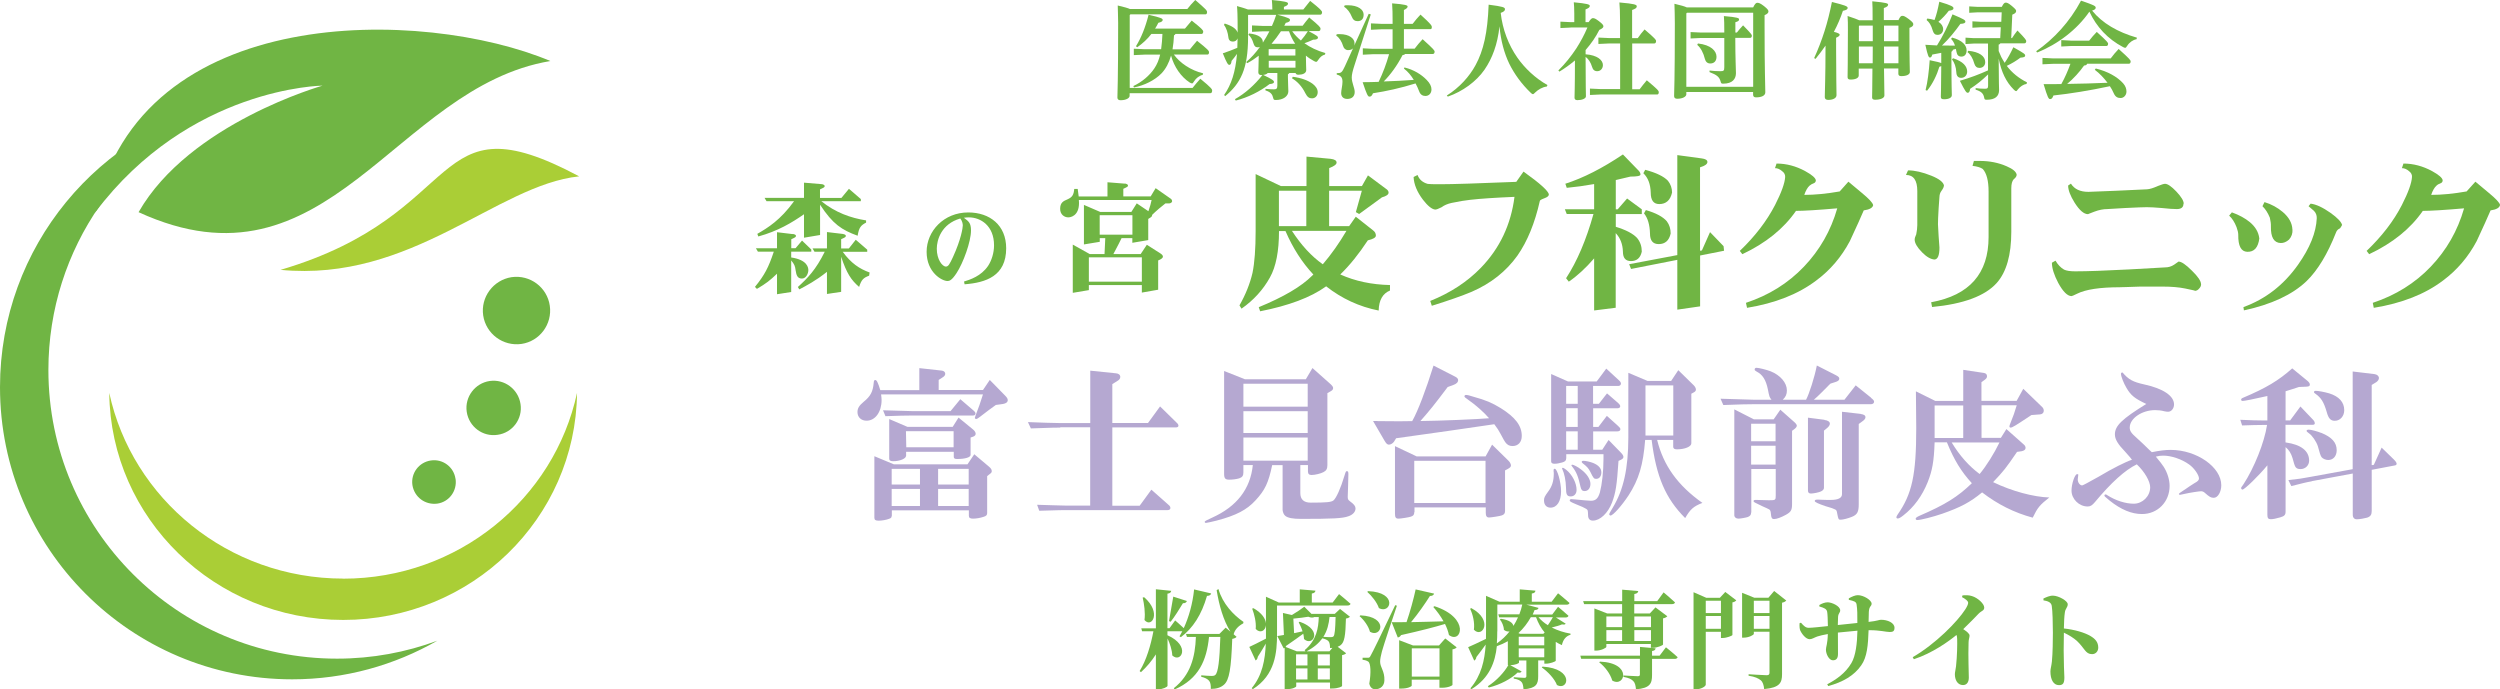 <?xml version="1.0" encoding="UTF-8"?>
<svg id="_レイヤー_2" data-name="レイヤー 2" xmlns="http://www.w3.org/2000/svg" viewBox="0 0 304.79 84.06">
  <defs>
    <style>
      .cls-1, .cls-2, .cls-3, .cls-4, .cls-5 {
        stroke-width: 0px;
      }

      .cls-1, .cls-4 {
        fill: #70b544;
      }

      .cls-2, .cls-3 {
        fill: #aace36;
      }

      .cls-3, .cls-4 {
        fill-rule: evenodd;
      }

      .cls-5 {
        fill: #b5a8d1;
      }
    </style>
  </defs>
  <g id="_レイヤー_1-2" data-name="レイヤー 1">
    <g>
      <g>
        <path class="cls-2" d="m41.84,70.54c-14.02,0-25.73-9.71-28.52-22.64.16,15.31,12.86,27.68,28.52,27.68s28.35-12.37,28.51-27.68c-2.79,12.94-14.49,22.65-28.52,22.65Z"/>
        <path class="cls-1" d="m5.9,45.11c0-14.89,9.25-27.61,22.32-32.75C12.1,15.77,0,30.07,0,47.2c0,19.67,15.95,35.62,35.62,35.62,6.44,0,12.48-1.72,17.7-4.71-3.81,1.41-7.93,2.19-12.23,2.19-19.44,0-35.19-15.76-35.19-35.19Z"/>
        <path class="cls-4" d="m16.9,25.86c6.2-10.84,22.43-15.42,22.43-15.42,0,0-16.24.16-27.73,15.46C17,.17,51.68.95,67.1,7.44c-19.04,3.19-27.05,29.05-50.2,18.43Z"/>
        <g>
          <path class="cls-1" d="m67.03,37.28c.32,2.23-1.22,4.32-3.45,4.65-2.25.32-4.33-1.23-4.67-3.46-.33-2.24,1.22-4.33,3.46-4.68,2.26-.32,4.34,1.24,4.66,3.49Z"/>
          <path class="cls-1" d="m63.46,49.26c.28,1.81-.98,3.5-2.79,3.75-1.81.28-3.5-.98-3.77-2.81-.26-1.8,1-3.48,2.8-3.75,1.81-.26,3.49,1,3.76,2.81Z"/>
          <path class="cls-1" d="m55.54,58.37c.22,1.46-.78,2.83-2.23,3.03-1.48.19-2.8-.8-3.03-2.26-.21-1.45.8-2.79,2.25-3,1.45-.22,2.79.79,3,2.22Z"/>
        </g>
        <path class="cls-3" d="m70.61,21.5c-10.07,1.06-20.39,12.94-36.41,11.4,23.1-6.8,17.86-21.29,36.41-11.4h0Z"/>
      </g>
      <g>
        <g>
          <g>
            <path class="cls-1" d="m166.76,21.37l2.19,1.63c.22.14.34.3.34.48,0,.24-.27.43-.81.58l-2.78,2.03-.4-.23.73-2.61h-3.99v4.32h2.44l.81-1.15,2.09,1.65c.24.17.36.39.36.65,0,.24-.33.43-.98.58-1.1,1.67-2.22,3.06-3.36,4.16,1.8.81,3.81,1.24,6.06,1.29v.67c-.89.36-1.35,1.18-1.38,2.44-2.37-.47-4.5-1.46-6.41-2.96-.01.01-.03.03-.04.04-1.84,1.32-4.5,2.32-8,3.01l-.17-.5c3.04-1.25,5.21-2.53,6.51-3.84.06-.06.11-.1.15-.14-1.36-1.45-2.5-3.22-3.4-5.3h-.79c0,2.46-.37,4.35-1.11,5.66-.83,1.5-1.99,2.77-3.46,3.8l-.25-.4c.75-1.32,1.28-2.64,1.59-3.97.25-1.22.38-2.92.38-5.09v-6.95l3.07,1.46h3.13v-3.59l2.94.27c.49.06.73.21.73.46,0,.22-.3.45-.9.67v2.19h3.99l.73-1.29Zm-10.84,6.2h3.34v-4.32h-3.34v4.32Zm1.59.58c1.13,1.74,2.38,3.1,3.76,4.07,1.03-1.2,1.99-2.56,2.88-4.07h-6.64Z"/>
            <path class="cls-1" d="m188.83,23.71c0,.18-.18.33-.54.46-.38.14-.56.25-.56.33-.61,2.71-1.52,4.93-2.73,6.66-1.38,1.93-3.24,3.4-5.57,4.41-1.19.5-2.81,1.07-4.87,1.71l-.19-.59c2.47-.99,4.52-2.34,6.18-4.05,2.3-2.38,3.66-5.26,4.09-8.64-2.38.1-4.17.22-5.39.36-.57.06-1.33.18-2.28.38-.5.11-.91.29-1.21.52-.38.2-.64.29-.79.29-.4-.04-.9-.44-1.48-1.19-.73-.96-1.11-1.89-1.15-2.78l.48-.25c.21.56.63.92,1.25,1.09.15.03.67.04,1.54.04,1.48,0,4.56-.1,9.25-.29l.88-1.25c2.03,1.45,3.06,2.38,3.09,2.8Z"/>
            <path class="cls-1" d="m197.87,18.84l1.92,1.98c.14.15.21.31.21.46,0,.17-.41.25-1.23.25-.6.14-1.19.28-1.78.42v3.57h.23l1.15-1.32,1.79,1.32v.58h-3.17v1.55c1.24.38,2.11.83,2.61,1.38.38.47.56,1.02.56,1.65-.17.77-.61,1.15-1.32,1.15-.66,0-.98-.38-.98-1.15-.03-.92-.32-1.67-.88-2.26v9.1l-2.63.33v-6.35c-1.02,1.18-2.05,2.13-3.09,2.84l-.33-.42c1.34-2.05,2.45-4.66,3.34-7.83h-3.26l-.23-.58h3.57v-3.07c-1.17.21-2.28.36-3.34.46l-.17-.5c2.19-.7,4.52-1.89,7.02-3.57Zm10.61,9.46l1.65,1.71.06.56-2.92.58v6.2l-2.78.4v-6.07l-5.64,1.11-.23-.58,5.87-1.11v-12.19l2.96.4c.47.06.71.2.71.44,0,.25-.3.47-.9.65v10.17l.23-.04.98-2.21Zm-7.91-7.6c1.35.36,2.28.81,2.78,1.34.33.42.5.9.5,1.44-.21.93-.73,1.4-1.56,1.4-.7,0-1.04-.47-1.04-1.4-.03-1.03-.33-1.82-.9-2.36l.23-.42Zm.08,4.91c1.24.36,2.1.82,2.57,1.38.31.42.46.91.46,1.48-.19.86-.68,1.29-1.46,1.29-.71,0-1.06-.43-1.06-1.29-.03-1.07-.27-1.89-.73-2.46l.23-.4Z"/>
            <path class="cls-1" d="m228.37,25c-.05.33-.44.55-1.15.65-.33.79-.9,2.04-1.69,3.74-1.03,1.94-2.39,3.54-4.09,4.8-2.2,1.67-5.02,2.78-8.45,3.34l-.13-.61c2.79-.92,5.14-2.39,7.06-4.4,1.93-2.02,3.29-4.39,4.07-7.12-2.41.21-4.08.31-5.03.31-1.5,2.17-3.68,3.93-6.54,5.28l-.31-.4c1.85-1.77,3.28-3.63,4.3-5.6.78-1.53,1.19-2.67,1.23-3.42.01-.28-.11-.52-.38-.71-.28-.24-.56-.36-.86-.36l.19-.56c1.2,0,2.36.31,3.49.92.81.45,1.24.81,1.3,1.11,0,.15-.06.26-.17.33-.28.11-.47.22-.59.33-.25.22-.47.6-.65,1.13,1.28,0,2.72-.14,4.32-.42l1.06-1.19c.6.5,1.14.95,1.63,1.36.86.71,1.32,1.2,1.38,1.48Z"/>
            <path class="cls-1" d="m236.99,22.64c0,.15-.1.37-.31.65-.14.19-.22.43-.23.71l-.1,1.4c-.06.95-.08,1.59-.08,1.94,0,.11.03.6.08,1.46l.1,1.38c0,.95-.2,1.43-.6,1.46-.46-.03-.97-.32-1.52-.88-.6-.61-.9-1.13-.9-1.54,0-.17.06-.38.19-.65.08-.4.13-.78.13-1.13v-4.15c0-1.31-.46-1.96-1.38-1.96l.25-.56c.82,0,1.77.22,2.84.65.97.39,1.49.8,1.55,1.23Zm8.87-1.32c0,.17-.12.35-.36.54-.19.21-.29.57-.29,1.09v5.3c0,2.83-.59,4.91-1.77,6.24-1.42,1.59-4.05,2.57-7.89,2.94l-.11-.58c4.66-.85,7-3.5,7-7.95v-5.55c0-1.31-.24-2.23-.71-2.75-.25-.18-.67-.31-1.25-.38l.17-.6h.73c1.19,0,2.28.22,3.26.65.78.33,1.19.69,1.23,1.06Z"/>
            <path class="cls-1" d="m268.35,34.65c0,.19-.08.37-.23.52-.15.19-.33.29-.54.29.15,0-.24-.1-1.19-.29-.74-.15-1.65-.23-2.74-.23h-2.71c-.64.01-1.24.03-1.8.06-.5.01-.71.02-.65.02-2.45,0-4.2.26-5.26.79-.39.19-.61.29-.67.29-.5,0-1.04-.53-1.63-1.61-.51-.97-.77-1.8-.77-2.46l.44-.25c.29.5.64.86,1.04,1.09.29.14.74.21,1.36.21,1.49,0,3.66-.08,6.51-.23l4.45-.25c.4,0,.77-.11,1.1-.33.34-.25.52-.38.54-.38.35,0,.89.37,1.63,1.11.74.72,1.11,1.27,1.11,1.65Zm-2.15-9.81c0,.43-.27.65-.81.65-.41,0-1.02-.04-1.84-.13-.81-.07-1.41-.1-1.82-.1-.35,0-1.22.03-2.63.1l-2.19.13c-.47,0-1,.1-1.56.31-.54.21-.81.31-.79.31-.5,0-1.04-.47-1.63-1.4-.53-.85-.79-1.54-.79-2.09l.34-.23c.42.67,1.13,1,2.13,1,.1,0,.26,0,.5-.02,1.56-.05,3.77-.15,6.64-.29.34-.02.77-.15,1.32-.4.45-.18.74-.27.88-.27.32,0,.78.31,1.38.94.6.64.9,1.13.9,1.48Z"/>
            <path class="cls-1" d="m275.45,29.05c-.14,1.13-.63,1.68-1.48,1.65-.75-.03-1.11-.72-1.09-2.07,0-.25-.07-.56-.21-.94-.24-.61-.54-1.08-.9-1.4l.33-.4c.89.32,1.62.72,2.19,1.19.68.57,1.06,1.22,1.15,1.96Zm10.08-1.61c-.08.17-.17.3-.25.4-.24.1-.4.27-.48.5-1.04,2.64-2.24,4.62-3.59,5.93-1.74,1.66-4.29,2.85-7.64,3.57l-.06-.4c2.69-.97,4.9-2.69,6.64-5.14,1.46-2.06,2.23-3.96,2.3-5.7.01-.35-.1-.65-.35-.9-.08-.07-.3-.26-.65-.56l.25-.31c.65.07,1.47.45,2.44,1.13.85.61,1.32,1.11,1.4,1.48Zm-6.04.54c.03.47-.11.88-.42,1.23-.33.29-.67.43-1.02.42-.82-.03-1.22-.7-1.19-2.03.01-.29-.03-.65-.13-1.06-.24-.58-.53-1.05-.9-1.4l.25-.5c.85.26,1.59.67,2.23,1.21.75.64,1.14,1.35,1.17,2.13Z"/>
            <path class="cls-1" d="m304.79,25c-.06.33-.44.55-1.15.65-.33.79-.9,2.04-1.69,3.74-1.03,1.94-2.4,3.54-4.09,4.8-2.2,1.67-5.02,2.78-8.46,3.34l-.12-.61c2.78-.92,5.14-2.39,7.06-4.4,1.93-2.02,3.29-4.39,4.07-7.12-2.41.21-4.09.31-5.03.31-1.5,2.17-3.68,3.93-6.54,5.28l-.31-.4c1.85-1.77,3.29-3.63,4.3-5.6.78-1.53,1.19-2.67,1.23-3.42.02-.28-.11-.52-.37-.71-.28-.24-.56-.36-.86-.36l.19-.56c1.2,0,2.36.31,3.49.92.81.45,1.24.81,1.29,1.11,0,.15-.05.26-.17.33-.28.11-.47.22-.58.33-.25.22-.47.6-.65,1.13,1.28,0,2.72-.14,4.32-.42l1.07-1.19c.6.5,1.14.95,1.63,1.36.86.71,1.32,1.2,1.38,1.48Z"/>
          </g>
          <g>
            <path class="cls-1" d="m96.65,28.52s.39.05.39.23c0,.15-.06.18-.57.42v1.09h.52l.79-.93,1.13,1.09v.26h-2.45v.71c2.02.29,2.09,1.3,2.09,1.54,0,.41-.27,1.03-.79,1.03s-.67-.38-.76-1c-.07-.56-.16-.74-.54-1.21v3.85l-1.73.27v-2.5c-.88.84-1.31,1.18-2.45,1.85l-.24-.24c1.18-1.45,1.66-2.38,2.3-4.3h-1.94l-.24-.41h2.57v-1.96l1.91.23Zm5.94-4.4l.91-1.1,1.45,1.25v.26h-4.82c1.75,1.4,3.58,2.04,5.46,2.34v.27c-.64.33-.87.6-1.03,1.6-1.94-.71-3.02-1.4-4.58-3.78v3.69l-1.96.33v-2.86c-1.48,1.03-3.17,2.05-5.57,2.71l-.12-.32c1.28-.74,2.81-1.67,4.48-3.98h-3.36l-.24-.41h4.81v-1.85l2.15.18c.1,0,.37.08.37.23s-.06.17-.57.41v1.04h2.61Zm.9,6.17l.84-1.06,1.4,1.21v.26h-2.99c1.02,1.39,2.03,2.07,3.28,2.52l-.06.39c-.69.26-.93.47-1.22,1.37-.96-.83-1.51-1.63-2.19-3.68v4.28l-1.73.26v-2.7c-1.36,1.09-2.54,1.7-3.37,2.14l-.18-.29c1.18-1.06,2.2-2.11,3.28-4.3h-1.25l-.24-.41h1.76v-1.99l1.93.23s.37.05.37.23c0,.15-.06.18-.57.41v1.13h.94Z"/>
            <path class="cls-1" d="m117.51,34.33c.77-.24,2.1-.66,2.95-1.91.42-.63.73-1.57.73-2.51,0-2.38-1.62-3.41-3.08-3.41-.2,0-.48.03-.6.05.59.43.87.64.87,1.55,0,1.36-.95,3.97-1.77,5.21-.59.9-.88.95-1.1.95-.66,0-2.54-1.03-2.54-3.56s2.11-4.8,5.07-4.8c2.63,0,4.63,1.55,4.63,4.37,0,3.39-2.48,4.19-5.07,4.39l-.07-.34Zm-.44-7.69c-2.32.67-2.86,2.62-2.86,3.69,0,1.3.67,2.17,1.11,2.17.29,0,.45-.27.87-1.18.99-2.16,1.19-3.57,1.19-3.84,0-.17-.06-.54-.31-.85h0Z"/>
            <path class="cls-1" d="m137.13,22.37c.12.02.39.09.39.24s-.06.17-.57.41v.92h3.34l.6-1,1.82,1.27c.1.06.19.18.19.33,0,.14-.22.26-.36.26h-.46c-.72.57-.94.77-1.24,1.04l-.37.35c-.01.23-.09.26-.48.5v2.58l-1.94.33v-.57h-1.31c-.27.56-.34.69-1,1.94h3.33l.75-1.13,1.63,1.04c.18.11.33.26.33.39,0,.23-.33.38-.58.48v3.57l-1.99.35v-.92h-6.46v.62l-1.96.33v-5.88l2.06,1.15h1.81c.03-.39.03-.44.06-1.25l.03-.69h-.67v.45l-1.93.32v-4.82l1.99.86h3.79l.66-1.05,1.42.96c.24-.69.28-.89.39-1.37h-8.87c0,.12.02.24.02.36,0,1.61-1.05,1.76-1.31,1.76-.45,0-.99-.32-.99-1.04,0-.77.4-.95.9-1.16.58-.26.75-.54.82-1.27h.42c.04.39.06.47.12.92h3.51v-1.73l2.13.17Zm2.08,11.97v-2.97h-6.46v2.97h6.46Zm-1.15-5.73v-2.37h-3.99v2.37h3.99Z"/>
          </g>
        </g>
        <g>
          <path class="cls-1" d="m145.4,10.71c.3-.38.58-.71.94-1.11,1.38,1.13,1.44,1.29,1.44,1.44,0,.21-.08.32-.21.32h-9.85v.32c0,.29-.45.54-1.11.54-.23,0-.38-.1-.38-.32,0-.49.09-1.98.09-9.08,0-.7-.04-1.5-.05-2.15.79.19,1.24.31,1.49.43h6.99c.27-.36.62-.74.97-1.1,1.31,1.13,1.44,1.28,1.44,1.48,0,.18-.09.27-.18.27h-9.17l-.08.09v8.88h7.67Zm1.23-1.58c-.41.09-.82.4-1.05.78-.12.18-.16.26-.25.26-.06,0-.14-.04-.27-.1-1.07-.69-1.92-1.92-2.29-3.29-.25.87-.62,1.59-1.16,2.16-.82.85-2.11,1.48-3.36,1.72l-.08-.17c1.06-.49,1.98-1.28,2.57-2.16.32-.48.54-1,.7-1.67h-1.92l-1.29.06v-.78l1.29.06h2.04c.09-.62.13-1.24.16-1.86h-1.35c-.48.62-1.06,1.16-1.72,1.62l-.16-.12c.63-1.01,1.15-2.29,1.54-3.84,1.59.36,1.72.47,1.72.63,0,.14-.12.26-.53.35-.12.25-.25.48-.4.71h3.64l.83-.98c1.27,1,1.4,1.19,1.4,1.33,0,.16-.06.3-.21.3h-3.17c-.04.08-.09.12-.18.17-.03.61-.09,1.18-.18,1.7h2.12c.28-.36.53-.63.87-1.04,1.33,1.06,1.46,1.22,1.46,1.41,0,.18-.09.27-.18.27h-4.11c.75,1.04,2.07,1.93,3.57,2.29l-.05.18Z"/>
          <path class="cls-1" d="m159.58,3.82c1.06.56,1.1.62,1.1.79,0,.12-.17.23-.53.23h-.06c-.4.18-.72.32-1.06.43.7.5,1.54.91,2.55,1.2l-.04.18c-.35.08-.62.34-.8.62-.13.19-.18.27-.29.27-.06,0-.14-.04-.26-.1-.35-.19-.69-.41-.98-.66.01,1.07.04,1.57.04,1.76,0,.4-.44.57-.96.57-.18,0-.3-.06-.34-.21h-.76c-.04.06-.09.12-.17.16v.39c0,.6.05,1.35.05,1.68,0,.6-.63,1.06-1.51,1.06-.25,0-.29-.03-.34-.26-.1-.43-.3-.71-.94-.91v-.19c.48.05.79.06,1.02.06.28,0,.43-.05.43-.45v-1.54h-1.17c-.14.16-.36.22-.57.23,1.14.54,1.33.7,1.33.87,0,.13-.14.22-.54.25-1.14.88-2.64,1.64-4.12,2.01l-.1-.17c1.23-.69,2.39-1.72,3.35-2.94h-.14c-.23,0-.36-.12-.36-.34,0-.21.04-.89.05-2.02-.45.35-.92.66-1.4.91l-.13-.14c.58-.48,1.15-1.11,1.68-1.85-.08.04-.17.06-.26.06-.3,0-.44-.17-.53-.48-.12-.43-.36-.88-.62-1.04l.09-.17c1.28.13,1.67.61,1.67,1.04v.08c.3-.45.56-.91.8-1.38h-.83l-1.29.06v-.78l1.29.06h1.14c.21-.44.36-.89.52-1.35h-3.4l-.03.03v2.7c0,3.87-.93,5.65-2.79,7.18l-.13-.14c.88-1.27,1.38-2.77,1.57-5.01-.21.3-.43.58-.66.85-.03.32-.13.49-.27.49-.17,0-.32-.22-.8-1.41.65-.21,1.22-.44,1.77-.67.01-.39.03-.76.03-1.15-.1.27-.32.39-.58.39-.3,0-.5-.16-.54-.52-.05-.52-.25-1.17-.54-1.51l.09-.17c.94.3,1.42.65,1.58,1.11,0-2.26-.04-2.78-.08-3.24.67.19,1.05.31,1.32.41h2.99c0-.41-.03-.76-.06-1.15,1.66.16,1.97.26,1.97.43,0,.18-.13.26-.5.41v.31h2.37c.26-.34.52-.67.83-1.04,1.28,1.01,1.45,1.24,1.45,1.38,0,.16-.07.3-.21.3h-5.24c1.48.4,1.54.5,1.54.65,0,.16-.13.26-.52.35-.06.12-.12.23-.18.35h2.24c.25-.34.48-.63.8-1.01,1.27,1.04,1.38,1.22,1.38,1.36,0,.16-.06.3-.21.3h-1.18Zm-4.88,2.17l-.03.03v.75h3.26v-.78h-3.24Zm3.24,2.26v-.84h-3.26v.84h3.26Zm-.04-2.91c-.31-.48-.56-.98-.75-1.53h-.98c-.35.53-.74,1.05-1.15,1.53h2.89Zm-.3,4.02c1,.12,1.88.44,2.45.87.38.3.6.63.6,1.01,0,.45-.31.75-.69.75-.34,0-.57-.14-.82-.63-.43-.87-1.02-1.46-1.62-1.81l.08-.18Zm-.06-5.55c.3.43.67.8,1.06,1.13.31-.35.6-.74.85-1.13h-1.92Z"/>
          <path class="cls-1" d="m165,5.84c-.13.18-.35.27-.65.27s-.52-.21-.6-.49c-.16-.53-.45-1.02-.84-1.27l.06-.18c.12-.01.23-.01.35-.01,1.24,0,1.82.58,1.82,1.11,0,.08-.01.17-.04.3l1.77-3.89.25.08-1.98,6.17c-.23.71-.34,1.15-.34,1.51,0,.66.36,1.28.36,1.77,0,.54-.34.85-.91.85-.49,0-.74-.3-.74-.71,0-.35.16-.93.16-1.37,0-.5-.16-.75-.7-.89v-.17c.53,0,.63-.05,1-.85l1.01-2.23Zm-1.07-5.19c.14-.01.27-.01.4-.01,1.24,0,1.92.53,1.92,1.14,0,.54-.28.8-.74.8-.34,0-.56-.16-.72-.57-.18-.45-.5-.92-.92-1.18l.07-.18Zm7.32,7.58c1.1.27,2.04.84,2.7,1.53.38.39.57.76.57,1.14,0,.47-.3.8-.75.8-.34,0-.61-.18-.75-.56-.13-.34-.27-.66-.44-.97-1.86.58-3.53.94-5.19,1.2-.15.34-.25.41-.44.41-.18,0-.32-.25-.82-1.76.69-.01,1.33-.01,1.95-.04.26-.54.5-1.1.71-1.66s.4-1.14.56-1.71h-2l-1.2.06v-.78l1.2.06h2.43v-2.38h-1.35l-1.29.06v-.78l1.29.06h1.35v-.39c0-.82-.01-1.44-.06-2.11,1.68.13,1.89.25,1.89.38s-.08.25-.45.43v1.69h1.06c.28-.38.66-.81.96-1.13,1.36,1.23,1.38,1.35,1.38,1.54,0,.14-.05.23-.14.23h-3.26v2.38h1.31c.29-.38.61-.78.97-1.15,1.41,1.27,1.46,1.37,1.46,1.53s-.08.27-.21.27h-3.39c-.05.08-.16.13-.31.14-.66,1.28-1.45,2.36-2.29,3.21,1.23-.04,2.45-.1,3.66-.19-.32-.53-.71-1.01-1.2-1.38l.09-.17Z"/>
          <path class="cls-1" d="m176.41,11.63c1.49-.93,2.74-2.3,3.49-3.7.96-1.77,1.46-3.91,1.59-7.36,1.77.23,1.99.32,1.99.56,0,.17-.14.31-.52.44.22,2.01.95,3.91,2.04,5.47.88,1.26,2.19,2.51,3.66,3.33l-.08.18c-.54.06-1.06.38-1.41.72-.14.14-.21.21-.29.21-.06,0-.14-.05-.26-.17-1.1-1.05-2-2.29-2.61-3.53-.62-1.28-1.04-2.83-1.2-4.57-.23,2.21-.89,3.92-1.82,5.28-1.01,1.46-2.69,2.67-4.48,3.29l-.12-.14Z"/>
          <path class="cls-1" d="m191.48,3.36l-1.24.06v-.78l1.24.06h.45v-1.04c0-.66-.03-1.04-.06-1.38,1.66.16,1.95.26,1.95.44s-.14.27-.52.43v1.55h.38c.25-.39.39-.49.52-.49.18,0,.35.08.72.36.45.34.56.5.56.63,0,.14-.09.26-.5.45-.43.87-1,1.68-1.67,2.45v.52c1.44.1,2.11.72,2.11,1.31,0,.41-.28.75-.69.75-.34,0-.53-.18-.63-.52-.16-.54-.43-.96-.79-1.23v.22c0,3.39.04,4.24.04,4.59,0,.28-.48.47-1.04.47-.23,0-.35-.1-.35-.3,0-.36.05-1.16.05-4.54-.6.5-1.23.96-1.89,1.36l-.13-.14c.83-.82,1.55-1.72,2.19-2.69.52-.82.98-1.66,1.35-2.55h-2.04Zm6.03,1.94h-1.35l-1.29.06v-.78l1.29.06h1.35v-2.08c0-1-.03-1.69-.08-2.26,1.85.16,2.12.27,2.12.47s-.16.3-.57.45v3.43h.69c.26-.38.52-.72.83-1.06,1.32,1.13,1.4,1.27,1.4,1.41,0,.16-.06.3-.21.3h-2.7v5.58h.91c.27-.36.53-.69.87-1.09,1.33,1.11,1.46,1.27,1.46,1.46,0,.18-.09.27-.18.27h-6.92l-1.29.06v-.78l1.29.06h2.39v-5.58Z"/>
          <path class="cls-1" d="m205.59,11.23v.27c0,.28-.45.54-1.11.54-.23,0-.38-.1-.38-.32s.09-2.03.09-8.88c0-.93-.03-1.72-.05-2.38.8.19,1.26.32,1.5.44h8.1c.21-.44.36-.56.49-.56.18,0,.35.03.84.41.48.38.53.52.53.65,0,.16-.12.3-.47.45v1.32c0,5.59.09,7.23.09,8.09,0,.41-.48.61-1.13.61-.23,0-.36-.09-.36-.34v-.31h-8.15Zm8.15-9.68h-8.07l-.08.09v8.94h8.15V1.55Zm-6.34,3.08l-1.29.06v-.78l1.29.06h2.82c0-.96-.01-1.59-.05-2.01,1.71.14,1.85.26,1.85.39,0,.16-.06.25-.45.36v1.26h.18c.23-.3.49-.6.76-.88,1.02,1.04,1.07,1.15,1.07,1.26,0,.16-.08.27-.21.27h-1.81c0,2.46.08,3.84.08,4.3,0,.69-.41,1.28-1.55,1.28-.23,0-.26-.03-.32-.27-.16-.57-.47-.8-1.35-1.14v-.19c.43.05.87.08,1.31.08.41,0,.49-.05.49-.5v-3.55h-2.82Zm-.39.67c1.6.18,2.26.92,2.26,1.62,0,.53-.3.82-.76.82-.4,0-.58-.27-.66-.57-.17-.7-.49-1.33-.93-1.7l.09-.17Z"/>
          <path class="cls-1" d="m221.17,7.09c.98-2.15,1.67-4.31,2.17-6.85,1.6.4,1.92.53,1.92.72,0,.18-.16.27-.58.36-.29.87-.65,1.72-1.1,2.56.5.13.7.23.7.34,0,.16-.1.22-.43.38v1.23c0,3.31.05,5.29.05,5.77,0,.35-.4.58-1.02.58-.27,0-.41-.13-.41-.34,0-.52.09-2.56.09-6.06v-.22c-.36.54-.78,1.07-1.22,1.62l-.17-.1Zm10.27-4.62c.23-.49.34-.54.49-.54.18,0,.32.06.8.41.45.35.53.47.53.62,0,.17-.1.3-.47.44v.36c0,3.79.05,4.72.05,5.02s-.4.5-1.04.5c-.25,0-.36-.09-.36-.3v-.63h-1.75c.03,2.54.05,3.11.05,3.29,0,.32-.48.52-1.14.52-.25,0-.36-.09-.36-.28,0-.3.03-1.05.04-3.52h-1.67v.84c0,.31-.38.5-1,.5-.25,0-.36-.09-.36-.3,0-.4.04-1.79.04-5.81,0-.57,0-1.14-.04-1.64.78.26,1.19.41,1.42.52h1.63v-.39c0-.83,0-1.38-.04-1.92,1.81.17,1.93.26,1.93.41,0,.14-.1.27-.52.41v1.47h1.75Zm-3.12,2.55v-1.9h-1.64l-.05.05v1.85h1.69Zm-.01,2.69c0-.69,0-1.36.01-2.04h-1.69v2.04h1.68Zm1.38-2.69h1.76v-1.9h-1.76v1.9Zm0,.65c.01.69.01,1.36.01,2.04h1.75v-2.04h-1.76Z"/>
          <path class="cls-1" d="m236.68,6.44c-.36.08-.72.14-1.1.21-.08.28-.16.36-.29.36-.14,0-.25-.12-.56-1.55.5.04.97.06,1.42.08.71-1.13,1.33-2.35,1.89-3.79,1.47.62,1.57.71,1.57.89,0,.17-.18.25-.61.27-.62.88-1.4,1.84-2.24,2.64.53.01,1.05.01,1.58.01-.1-.35-.25-.58-.47-.82l.12-.16c1.27.34,1.77.94,1.77,1.57,0,.47-.25.75-.63.75-.35,0-.53-.18-.6-.56-.03-.14-.05-.26-.08-.38-.12.03-.23.06-.35.1-.03.12-.09.19-.19.25v.98c0,3.23.05,3.99.05,4.31s-.39.5-.94.5c-.31,0-.4-.08-.4-.31,0-.22.04-.93.05-3.73-.05.03-.13.05-.23.08-.29.98-.83,2.11-1.5,2.92l-.18-.08c.25-.98.41-2.3.5-3.64.85.17,1.24.27,1.41.35v-1.28Zm-1.7-4.18c.3.04.58.09.87.18.25-.67.41-1.33.58-2.23,1.58.47,1.73.62,1.73.8,0,.16-.14.25-.57.3-.36.48-.79.93-1.27,1.35.39.23.58.56.58.89,0,.45-.3.7-.69.7-.3,0-.46-.16-.57-.5-.21-.74-.45-1.05-.76-1.31l.09-.18Zm3.13,4.84c1.25.4,1.72,1,1.72,1.63,0,.44-.3.76-.74.76-.35,0-.56-.23-.58-.65-.04-.7-.23-1.2-.53-1.6l.13-.14Zm5.84-3.78h-2.42l-1.06.06v-.78l1.06.06h2.46l.05-1.16h-2.9l-1.06.06v-.78l1.06.06h2.91c.21-.43.34-.52.47-.52.18,0,.32.05.75.4.45.38.53.49.53.62,0,.16-.09.3-.47.45l-.13,2.85h.1c.19-.3.41-.6.66-.92,1.01,1.04,1.07,1.18,1.07,1.29,0,.16-.08.27-.21.27h-2.94c-.04.08-.1.13-.21.16v.78c.1.26.21.49.32.74.13.25.27.47.41.7.39-.56.72-1.18,1.06-1.9,1.35.75,1.44.85,1.44,1.01s-.12.23-.58.26c-.47.36-1.06.72-1.66,1,.63.84,1.46,1.51,2.46,2.01l-.05.19c-.39.06-.76.31-1.05.66-.1.16-.17.22-.23.22s-.14-.05-.26-.17c-.96-.94-1.54-2.19-1.86-3.8.01,3.11.05,3.56.05,3.83,0,.78-.5,1.19-1.5,1.19-.25,0-.27-.03-.32-.27-.1-.5-.35-.74-1.04-.96v-.19c.39.05.66.08,1.14.08.3,0,.38-.08.38-.39v-1.36c-.76.74-1.38,1.23-2.19,1.76-.04.34-.13.48-.29.48-.17,0-.29-.14-.96-1.46,1.33-.4,2.3-.76,3.43-1.27v-3.27h-1.76l-.98.06v-.78l.98.06h3.25l.07-1.35Zm-3.99,2.87c1.35.13,2.07.66,2.07,1.38,0,.45-.31.71-.7.71-.3,0-.52-.16-.62-.5-.19-.69-.49-1.16-.84-1.42l.09-.17Z"/>
          <path class="cls-1" d="m248.25,6.24c2.12-1.46,4.09-3.58,5.46-6.16,1.67.57,1.79.66,1.79.87,0,.1-.08.25-.44.34,1.23,1.53,3.12,2.63,5.46,3.3l-.04.19c-.44.08-.87.38-1.13.79-.12.18-.17.26-.26.26-.06,0-.16-.04-.27-.1-1.86-.98-3.22-2.45-4.09-4.31-1.5,2.19-3.87,3.99-6.37,4.98l-.12-.16Zm6.21,1.53c-.05.13-.15.21-.38.22-.52.76-1.33,1.64-2.06,2.24,1.64-.03,3.27-.06,4.92-.14-.45-.59-.96-1.14-1.55-1.58l.12-.16c1.46.36,2.6,1,3.33,1.8.31.35.41.69.41,1.02,0,.44-.34.78-.71.78-.35,0-.63-.12-.83-.56-.13-.31-.3-.61-.48-.88-2.48.53-4.85.91-6.88,1.13-.13.36-.25.44-.41.44-.18,0-.3-.18-.79-1.82.75,0,1.47,0,2.16-.01.44-.79.8-1.62,1.11-2.47h-2.12l-1.29.06v-.78l1.29.06h7.03c.28-.38.61-.78.97-1.15,1.41,1.27,1.46,1.37,1.46,1.53s-.08.27-.21.27h-5.09Zm-2-2.81h2.24c.28-.36.58-.72.93-1.07,1.33,1.2,1.38,1.32,1.38,1.45,0,.16-.08.27-.21.27h-4.35l-1.15.06v-.78l1.15.06Z"/>
        </g>
      </g>
      <g>
        <path class="cls-5" d="m107.42,48.1c.04.32.06.48.06.67,0,1.45-.77,2.52-1.83,2.52-.65,0-1.11-.42-1.11-1.05,0-.46.2-.79.75-1.25.85-.69,1.13-1.23,1.23-2.32.02-.26.06-.34.2-.34.16,0,.32.3.6,1.23h4.76v-2.68l2.72.3c.26.02.44.18.44.38,0,.18-.1.32-.34.46l-.46.3v1.23h5.4l.83-1.23,1.85,1.89c.26.26.34.4.34.58,0,.24-.22.4-.58.46l-.87.12c-.79.56-.85.62-1.94,1.45-.24.18-.36.26-.46.26-.08,0-.16-.06-.16-.14,0-.04.02-.1.08-.26.38-.97.62-1.67.91-2.6h-12.42Zm1.29,14.8c0,.18-.08.28-.34.36-.3.12-.87.22-1.25.22s-.52-.1-.52-.36v-7.5l2.38.99h8.97l.83-1.23,1.79,1.51c.24.2.34.36.34.54,0,.16-.04.22-.34.44l-.22.18v4.5c0,.24-.1.36-.44.46-.42.14-.89.22-1.29.22-.34,0-.5-.1-.5-.34v-.67h-9.39v.67Zm-1.07-12.88c.73.02,1.69.06,3.49.1h4.76l1.19-1.45,1.55,1.33c.22.18.3.3.3.42,0,.14-.12.24-.3.24h-7.5c-.81,0-1.47.02-3.18.08l-.3-.73Zm2.82,5.56c0,.34-.77.65-1.57.65-.34,0-.48-.1-.48-.32v-4.82l2.22.95h5.52l.71-1.13,1.77,1.45c.2.16.32.36.32.52s-.1.28-.32.36l-.3.1v2.12c0,.3-.67.5-1.65.5-.3,0-.4-.08-.4-.28v-.6h-5.81v.5Zm-1.75,3.49h3.45v-1.91h-3.45v1.91Zm0,2.62h3.45v-2.08h-3.45v2.08Zm1.79-7.16h5.76v-1.96h-5.81l.04,1.96Zm3.87,4.54h3.73v-1.91h-3.73v1.91Zm0,2.62h3.73v-2.08h-3.73v2.08Z"/>
        <path class="cls-5" d="m129.27,52.13c-.6,0-.69,0-3.59.1l-.36-.77,2.22.08c.79.02,1.53.04,1.73.04h3.65v-6.39l3.12.32c.34.02.54.2.54.44,0,.18-.12.36-.3.46l-.67.42v4.74h4.35l1.47-2.02,2,1.96c.16.14.24.26.24.38,0,.14-.1.22-.34.22h-7.72v9.55h3.33l1.43-1.96,2.16,1.91c.1.08.16.22.16.32,0,.16-.12.26-.34.26h-12.42c-.48,0-.54,0-3.23.08l-.26-.73c.87.02,1.67.04,1.96.06.75.02,1.27.04,1.53.04h2.98v-9.55h-3.65Z"/>
        <path class="cls-5" d="m155.1,56.7c-.46,2.18-.87,3.04-2.02,4.29-1.07,1.17-2.36,1.85-4.76,2.48-.56.14-1.19.28-1.29.28s-.16-.06-.16-.14q0-.1.91-.5c3-1.35,4.66-3.49,4.96-6.41h-1.15v.89c0,.42-.14.6-.52.73-.34.1-.81.16-1.21.16-.48,0-.62-.16-.62-.71v-12.54l2.54,1.01h7.42l.81-1.37,2.18,1.94c.24.22.34.36.34.5,0,.18-.1.3-.42.46l-.28.16v8.77c0,.44-.12.67-.46.85-.32.18-1.05.36-1.47.36-.3,0-.44-.14-.44-.44v-.77h-.93v3.41q0,1.17,1.27,1.17c1.93,0,2.48-.06,2.76-.26.34-.26.91-1.53,1.35-3.02.16-.52.18-.56.3-.56.14,0,.18.1.18.36,0,.4-.02.99-.04,1.57-.02.42-.04.93-.04,1.19,0,.3.04.38.28.56.5.36.67.6.67.87,0,.4-.32.77-.87.95-.69.26-1.92.32-5.79.32-.99,0-1.59-.12-1.89-.36-.18-.14-.3-.4-.34-.71v-5.48h-1.25Zm-3.51-7.12h7.84v-2.8h-7.84v2.8Zm7.84,3.21v-2.66h-7.84v2.66h7.84Zm-7.84,3.37h7.84v-2.82h-7.84v2.82Z"/>
        <path class="cls-5" d="m167.94,51.34q2.28.02,2.66.02c.32,0,.4,0,1.57-.02.71-1.25,1.67-3.81,2.6-6.77l2.64,1.35c.24.12.36.26.36.42,0,.26-.2.46-.6.6l-.67.24c-1.67,2.22-2.24,2.92-3.33,4.15,2.26-.02,7.05-.22,8.37-.34-.54-.65-1.69-1.67-2.42-2.16-.54-.38-.58-.42-.58-.52,0-.08.08-.16.18-.16s.24.02.38.06c.1.04.28.08.54.16,1.53.42,2.24.73,3.33,1.39,1.77,1.11,2.56,2.14,2.56,3.39,0,.75-.44,1.23-1.13,1.23-.38,0-.65-.14-.89-.48q-.1-.12-.56-.99c-.22-.42-.42-.73-.77-1.19-3.57.52-7.56,1.11-11.97,1.71l-.26.42c-.14.2-.4.36-.62.36-.18,0-.32-.12-.52-.46l-1.41-2.42h.54Zm4.48,11.11c0,.3-.1.44-.42.54-.22.08-1.23.24-1.49.24-.34,0-.44-.14-.44-.62v-8.22l2.64,1.25h8.41l.79-1.43,2.02,1.98c.16.16.28.4.28.56s-.12.28-.42.44l-.3.16v4.94c0,.28-.1.44-.38.54-.16.08-1.33.26-1.57.26-.28,0-.4-.18-.4-.56v-.67h-8.69v.58Zm0-1.13h8.69v-5.14h-8.69v5.14Z"/>
        <path class="cls-5" d="m189.41,57.31c0-.1.04-.16.14-.16.3,0,.77,1.63.77,2.74,0,1.23-.5,2-1.29,2-.48,0-.79-.34-.79-.87,0-.34.06-.48.52-1.11.46-.6.67-1.29.67-2.14,0-.12,0-.2-.02-.3v-.16Zm1.53-1.41c0,.26-.14.38-.48.48s-.67.16-.95.16c-.26,0-.4-.1-.4-.28v-10.66l2.06.91h3.49l1.17-1.57,1.55,1.43c.16.14.24.28.24.4,0,.16-.14.28-.3.28h-3.1v2.18h.71l.99-1.27,1.35,1.17c.18.16.26.28.26.4,0,.14-.12.24-.3.24h-3v2.28h.64l1.03-1.35,1.37,1.23c.2.18.28.28.28.4,0,.16-.14.26-.36.26h-2.96v2.24h1.11l.77-1.19,1.51,1.55c.2.2.3.38.3.52s-.1.24-.3.34l-.3.14c-.2,3-.34,3.87-.79,5.08-.5,1.29-1.45,2.2-2.34,2.2-.36,0-.58-.22-.58-.65-.02-.62-.02-.65-.24-.79-.32-.18-.44-.24-1.19-.54-.67-.28-.81-.36-.81-.48,0-.1.08-.16.2-.16q.06,0,.5.04c.79.08,1.65.16,1.89.16.58,0,.87-.28,1.09-1.01.26-.99.44-2.56.44-4.11v-.56h-4.54v.52Zm0,1.37c.75.6,1.27,1.63,1.27,2.46,0,.46-.28.79-.71.79-.46,0-.58-.22-.58-1.07-.02-.87-.2-1.75-.46-2.28-.02-.02-.02-.06-.02-.06,0-.04.04-.08.08-.08.08,0,.24.1.42.24Zm1.41-8.04v-2.18h-1.41v2.18h1.41Zm0,2.82v-2.28h-1.41v2.28h1.41Zm-1.41,2.78h1.41v-2.24h-1.41v2.24Zm1.81,2.4c.73.54,1.15,1.21,1.15,1.77,0,.5-.28.87-.71.87-.28,0-.42-.14-.5-.52-.28-1.27-.5-1.81-1.01-2.46-.08-.08-.1-.14-.1-.16,0-.04.04-.08.1-.08.14,0,.71.28,1.07.58Zm1.47-.79c.69.28,1.01.67,1.01,1.15s-.26.79-.62.79c-.28,0-.34-.06-.71-.83-.24-.46-.4-.65-.97-1.09-.06-.06-.1-.12-.1-.16.04-.08.08-.12.22-.12.26,0,.81.12,1.17.26Zm6.35-2.8c-.24,3.04-.77,4.82-2.02,6.75-.81,1.23-1.89,2.46-2.2,2.46-.08,0-.16-.08-.16-.16q0-.1.44-.81c1.31-2.18,1.88-4.74,1.89-8.53v-7.9l2.34.99h2.88l.87-1.31,1.89,1.85c.16.16.26.36.26.52,0,.14-.1.26-.3.36l-.26.14v6.05c0,.4-.79.73-1.75.73-.32,0-.46-.1-.46-.32v-.83h-1.96c.77,3.12,2.5,5.54,5.52,7.68-1.09.42-1.49.79-2.1,1.85-2.4-2.4-3.53-5.06-4.09-9.53h-.81Zm.04-.54h3.39v-6.11h-3.39v6.11Z"/>
        <path class="cls-5" d="m228.1,48.5c.3.24.38.34.38.48,0,.18-.16.3-.4.3h-14.35c-.79,0-1.51.02-3.63.1l-.34-.77c1.35.04,2.34.08,3.97.12h2.24c-.24-.3-.26-.34-.44-1.27-.24-1.15-.64-1.79-1.37-2.16-.2-.12-.24-.16-.24-.24,0-.14.08-.22.22-.22.3,0,1.23.24,1.71.42,1.21.48,2,1.41,2,2.34,0,.46-.14.79-.5,1.13h2.84c.38-.71,1.03-2.72,1.31-4.17l2.34,1.19c.3.16.4.26.4.42,0,.18-.16.32-.52.42l-.56.18c-.14.14-.28.26-.4.4l-.67.67c-.48.48-.62.6-.95.89h3.73l1.37-1.75,1.88,1.51Zm-14.61,13.99c0,.28-.12.42-.4.54-.24.08-.89.2-1.15.2-.3,0-.5-.18-.5-.42v-12.9l2.38,1.21h2.42l.81-1.17,1.73,1.53c.18.16.28.32.28.42,0,.12-.12.28-.28.4l-.3.22v8.93c0,.75-.14.97-.75,1.31-.58.32-1.13.52-1.43.52-.28,0-.36-.14-.4-.65-.02-.3-.08-.44-.2-.52-.04-.02-.18-.1-.32-.16-.18-.08-.38-.18-.58-.26-.93-.44-1.01-.48-1.01-.6,0-.1.08-.14.24-.14h.14c.4.02,1.19.04,1.49.04.81,0,.83-.02.83-.6v-3.21h-2.98v5.3Zm0-8.69h2.98v-2.14h-2.98v2.14Zm2.98,2.84v-2.3h-2.98v2.3h2.98Zm5.95-5.44c.42.04.67.22.67.44,0,.18-.12.38-.38.58l-.34.28v6.97c0,.18-.12.32-.36.44s-.93.26-1.23.26c-.24,0-.36-.12-.36-.36v-8.89l2.02.26Zm4.43-.73c.4.06.58.18.58.4,0,.16-.12.32-.38.5l-.44.32v9.8c0,.91-.18,1.25-.81,1.51-.48.2-1.11.36-1.39.36-.26,0-.28-.02-.42-.73-.06-.38-.1-.44-.26-.52-.02,0-.22-.1-.38-.16-.24-.08-.52-.16-.79-.24q-1.31-.44-1.31-.62c0-.14.08-.18.4-.18.04,0,.24,0,.44.02.4.02.75.02,1.09.02q1.39,0,1.39-.71v-10.04l2.28.26Z"/>
        <path class="cls-5" d="m235.86,53.94c-.08,2.32-.28,3.43-.85,4.86-.67,1.65-1.65,3.02-2.98,4.05-.36.28-.52.36-.67.36-.1,0-.16-.06-.16-.14s.04-.16.14-.32c1.77-2.52,2.28-4.86,2.28-10.54,0-.83,0-1.13-.04-4.5l2.36,1.17h3.41v-3.79l2.54.38c.22.04.36.18.36.4,0,.16-.08.28-.26.42l-.42.3v2.28h4.29l.81-1.47,2.28,2.2c.14.12.22.3.22.48,0,.24-.18.42-.46.44l-1.05.08c-1.97,1.31-2.32,1.53-2.54,1.53-.08,0-.14-.06-.14-.12,0-.08.02-.16.06-.26.42-1.03.6-1.55.83-2.34h-4.29v3.97h2.36l.67-1.07,2.12,1.88c.14.1.22.28.22.42,0,.2-.18.34-.48.4l-.56.08c-1.35,1.98-1.67,2.38-2.92,3.69,2.3,1.11,4.94,1.81,6.85,1.87-1.17.93-1.41,1.21-2.02,2.46-2.24-.6-4.29-1.63-6.17-3.08-1.47,1.21-2.66,1.83-4.86,2.6-1.11.38-2.62.77-3.04.77-.12,0-.2-.06-.2-.16s.12-.2.42-.34c3.18-1.37,4.7-2.32,6.43-3.99-1.29-1.41-2.16-2.82-3.04-4.98h-1.47Zm3.49-.54v-3.97h-3.49v3.97h3.49Zm-1.41.54c.97,1.61,2.12,2.9,3.41,3.85.81-.97,1.77-2.5,2.42-3.85h-5.83Z"/>
        <path class="cls-5" d="m265.72,60.31s-.08-.04-.08-.08c0-.06.16-.18.5-.4.1-.06.38-.24.77-.52.26-.18.5-.32.62-.4.42-.22.56-.38.56-.58,0-.42-.6-1.29-1.21-1.71-.91-.65-2.16-1.07-3.14-1.07-.3,0-.52.02-.91.12.58.71.73.89.95,1.23.44.67.73,1.57.73,2.34,0,1.94-1.45,3.43-3.37,3.43-1.27,0-2.56-.54-3.93-1.63-.56-.46-.65-.54-.65-.62s.06-.14.14-.14c.06,0,.12.02.22.1,1.01.65,2.22,1.03,3.22,1.03,1.07,0,2-.91,2-2,0-.73-.68-1.9-1.63-2.8-1.45.71-3.1,2.2-5.12,4.62-.32.38-.54.52-.87.52-1.05,0-1.97-.91-1.97-1.94,0-.81.4-2,.68-2,.06,0,.1,0,.14.02v.1c-.04.26-.06.48-.06.52,0,.38.26.73.54.73q.12,0,2.02-1.07c1.69-1.01,3.29-1.81,4.05-2.06-.18-.24-.26-.34-.79-.93-.95-.99-1.29-1.57-1.29-2.16,0-1.05.85-1.87,3.83-3.71-1.39-.65-1.88-1.03-2.42-1.96-.34-.56-.67-1.41-.67-1.71,0-.08.06-.16.12-.16h.08c.71.85,1.27,1.15,2.64,1.45,2.3.5,3.63,1.39,3.63,2.44,0,.48-.32.89-.73.89-.1,0-.28-.02-.46-.06-.36-.1-.77-.14-1.11-.14-1.61,0-3.1,1.01-3.1,2.12,0,.42.16.67.89,1.31.18.16.48.44.85.79.56.54.67.67.95.91.99-.2,1.65-.28,2.3-.28,3.18,0,6.17,2.1,6.17,4.31,0,.81-.42,1.53-.91,1.53-.36,0-.52-.1-1.09-.6-.12-.12-.3-.2-.46-.2-.22,0-1.41.18-2,.32l-.48.1-.1.02h-.06Z"/>
        <path class="cls-5" d="m278.66,53.94c1.88.26,2.86,1.03,2.86,2.22,0,.58-.46,1.03-1.05,1.03-.36,0-.54-.1-.67-.36q-.06-.08-.3-.97c-.18-.6-.44-1.01-.85-1.35v7.86c0,.4-.14.56-.67.71-.46.14-.89.22-1.13.22-.32,0-.42-.14-.42-.54v-6.03c-1.03,1.25-2.78,2.96-3.04,2.96-.08,0-.16-.1-.16-.18s.02-.1.28-.46c1.31-2,2.56-5.12,2.88-7.24h-.58c-.71,0-1.23.02-2.46.06l-.22-.69c1.41.06,2,.08,2.68.08h.62v-2.98c-1.69.38-2.78.6-3,.6-.14,0-.2-.06-.2-.16,0-.08.06-.16.22-.22,2.82-1.19,4.37-2.12,6.01-3.59l1.89,1.55c.16.14.26.3.26.42,0,.18-.1.24-.4.26l-.93.04c-.77.26-.87.28-1.63.52v3.55h.56l1.25-1.69,1.57,1.65c.12.12.18.28.18.4s-.08.18-.28.18h-3.29v2.14Zm3.17,4.74c-.69.12-1.21.26-2.48.58l-.36-.73c1.31-.14,1.69-.2,2.74-.4l5.1-.93v-11.91l2.66.32c.32.04.54.24.54.48,0,.18-.12.36-.32.5l-.56.34v9.78l.26-.04.95-2.1,1.51,1.47c.2.2.32.38.32.5,0,.1-.08.18-.2.2l-2.84.54v5.02c0,.44-.14.67-.56.81-.26.08-.95.2-1.25.2-.32,0-.5-.2-.5-.56v-5.02l-5,.93Zm1.17-5.91c1.31.54,1.88,1.19,1.88,2.12,0,.71-.42,1.19-1.03,1.19-.3,0-.64-.14-.81-.34q-.16-.18-.46-1.35c-.18-.56-.71-1.33-1.09-1.57-.22-.16-.28-.22-.28-.3s.1-.14.26-.14c.28,0,1.03.2,1.53.4Zm.95-4.82c1.23.38,1.85,1.09,1.85,2.06,0,.73-.5,1.29-1.15,1.29-.5,0-.77-.26-.99-1.09-.36-1.21-.67-1.71-1.39-2.22-.12-.08-.16-.12-.16-.18,0-.1.08-.16.2-.16.26-.02,1.17.16,1.63.3Z"/>
      </g>
      <g>
        <path class="cls-1" d="m142.34,77.45c2.89,1.29,1.64,3.46.58,2.46-.03-.68-.29-1.46-.58-2.07v5.77c0,.14-.6.43-1.13.43h-.29v-4.26c-.51.81-1.12,1.53-1.82,2.17l-.16-.14c.82-1.31,1.36-3.15,1.68-4.85h-1.38l-.1-.36h1.78v-4.76l1.87.19c-.03.18-.12.3-.46.35v4.21h.25l.69-.95s.6.51,1.05.94c.61-1.33,1.09-3,1.26-4.72l2.08.49c-.04.17-.19.29-.51.3-.65,2.28-1.72,3.94-3.18,5.03l-.17-.1c.12-.2.23-.4.34-.62h-1.81v.49Zm-2.85-4.64c2.17,1.88.91,3.83.04,2.78.12-.87-.04-1.95-.22-2.74l.18-.04Zm3.03,2.92c.14-.77.35-1.98.52-2.99l1.66.53c-.05.17-.22.29-.48.27-.47.77-1,1.64-1.5,2.26l-.21-.08Zm6.03-3.91c.51,1.78,1.82,3.16,3.05,4l-.03.18c-.62.33-1.03.78-1.17,1.33l.36.31c-.09.12-.26.2-.53.25-.13,3.59-.35,5.02-1.01,5.59-.4.35-.92.51-1.6.51.01-.44-.04-.79-.21-.99-.18-.22-.52-.39-.96-.49v-.18c.4.04,1.04.08,1.3.08.19,0,.31-.03.42-.13.34-.3.52-1.74.61-4.63h-1.38c-.29,2.87-1.25,5.11-4.2,6.41l-.09-.16c2.03-1.61,2.6-3.77,2.69-6.25h-1.09l-.12-.36h4.07l.77-.77.58.49c-.86-1.37-1.39-3.24-1.68-5.06l.21-.13Z"/>
        <path class="cls-1" d="m155.69,73.81v3.45c0,2.3-.21,5.02-2.95,6.76l-.14-.12c1.3-1.56,1.64-3.46,1.72-5.43-.26.44-.58,1-.98,1.61-.01.17-.1.36-.26.44l-.77-1.65c.36-.16,1.17-.56,2.03-1.01v-1.64c-.06.69-.71,1.04-1.25.46.08-.83-.17-1.79-.43-2.48l.16-.05c1.05.6,1.47,1.29,1.52,1.85v-3.25l1.57.71h2.55v-1.61l1.91.16c-.01.17-.12.3-.44.35v1.1h2.54l.78-1.03s.87.7,1.4,1.18c-.04.14-.16.21-.35.21h-8.61Zm7.68.43l1.21.95c-.09.1-.25.18-.49.22-.05,2.09-.18,2.89-.65,3.25-.1.08-.23.14-.36.19l1.03.79c-.08.1-.22.18-.49.23v3.76c0,.07-.47.31-1.21.31h-.26v-.73h-4.12v.46c0,.1-.44.35-1.16.35h-.25v-5.02s-.08.04-.12.05l-.78-1.51c.19-.03.48-.06.81-.13l-.12-2.68,1.09.25c.57-.34,1.17-.74,1.51-1.01l.91.9v-.03s2.81,0,2.81,0l.65-.61Zm-5.23,5.17h1.03l-.12-.14c1.48-1.25,1.68-2.7,1.73-4.04h-.55c-.14.09-.42.09-.73-.04-.47.08-1.16.17-1.82.23l.09,1.77c.33-.08.68-.14,1.03-.22-.12-.4-.3-.79-.47-1.1l.13-.07c2.92,1.03,1.57,3.09.52,2.11-.01-.21-.04-.43-.09-.65-.51.38-1.2.87-2.09,1.48-.01.05-.04.09-.07.13l1.4.55Zm1.26.36h-1.39v1.36h1.39v-1.36Zm-1.39,3.07h1.39v-1.35h-1.39v1.35Zm4.43-3.85c-.09.01-.18.01-.29.01,0-.35-.04-.66-.19-.83-.14-.16-.42-.27-.74-.35-.43.58-1.04,1.13-1.94,1.59h2.8l.36-.42Zm-.31.78h-1.47v1.36h1.47v-1.36Zm0,3.07v-1.35h-1.47v1.35h1.47Zm-.04-7.62c-.08.82-.26,1.65-.75,2.42.33.03.73.04.91.04.17,0,.25-.03.32-.09.16-.16.22-.86.26-2.37h-.74Z"/>
        <path class="cls-1" d="m165.85,75.02c3.55.17,2.55,2.83,1.17,2-.18-.69-.75-1.46-1.27-1.9l.1-.1Zm4.45-1.16c-.57,1.69-1.62,4.82-1.82,5.56-.12.46-.23.95-.22,1.27.01.69.56,1.12.52,2.26-.01.64-.46,1.08-1.11,1.08-.32,0-.62-.18-.73-.68.23-1.34.17-2.5-.13-2.69-.18-.13-.42-.19-.69-.22v-.25h.61c.2,0,.25,0,.38-.27q.31-.51,2.99-6.14l.19.06Zm-3.5-1.79c3.67.14,2.76,2.85,1.31,2.07-.23-.7-.88-1.51-1.42-1.98l.1-.09Zm8.07,1.83c4.42,1.43,3.29,4.65,1.78,3.52-.09-.44-.26-.9-.48-1.35-1.25.38-2.95.82-5.36,1.36-.09.17-.25.27-.4.29l-.74-1.86c.43,0,1.05,0,1.81-.01.43-1.26.87-2.86,1.11-3.99l2.25.51c-.05.17-.2.29-.51.29-.55.88-1.43,2.15-2.3,3.19,1.14-.03,2.52-.05,3.96-.1-.36-.65-.82-1.26-1.25-1.75l.13-.08Zm1.33,3.94l1.39,1.08c-.08.1-.21.2-.51.25v4.33c0,.07-.48.35-1.3.35h-.29v-.99h-3.38v.73c0,.1-.47.36-1.26.36h-.27v-5.9l1.68.64h3.18l.75-.84Zm-.7,4.65v-3.45h-3.38v3.45h3.38Z"/>
        <path class="cls-1" d="m190.88,76.04c-.08.12-.22.13-.44.08-.26.12-.75.27-1.26.38.7.36,1.51.62,2.29.75v.14c-.53.14-.91.58-1.05,1.26-.27-.12-.52-.25-.75-.39v2.3c-.01.09-.7.35-1.16.35h-.23v-.4h-.75v1.94c0,.94-.22,1.46-1.79,1.59-.03-.4-.08-.71-.23-.88-.16-.18-.39-.34-.96-.43v-.17s1.05.08,1.29.08c.2,0,.25-.08.25-.21v-1.91h-.9v.26c0,.08-.4.3-1.07.31l1.39.77c-.07.12-.2.2-.48.13-.79.77-2.11,1.48-3.52,1.83l-.12-.16c1.05-.65,2.02-1.72,2.5-2.57h-.06v-2.92c-.4.23-.86.44-1.34.61-.2,1.9-.87,3.87-3.09,5.24l-.14-.1c1.33-1.55,1.75-3.42,1.87-5.34-.31.43-.69.96-1.14,1.53-.01.18-.12.35-.26.43l-.74-1.64c.38-.16,1.25-.56,2.17-1.01.01-.29.01-.58.01-.87v-4.38l1.64.72h2.47v-1.51l1.91.16c-.01.18-.1.3-.44.35v1h2.42l.78-1.03s.87.7,1.4,1.18c-.04.14-.18.21-.36.21h-4.9l1.48.39c-.04.16-.16.26-.48.26-.07.18-.14.36-.23.55h2.38l.71-.94s.79.65,1.27,1.09c-.03.14-.17.21-.35.21h-1.18l1.23.78Zm-11.5-1.9c2.74,1.48,1.33,3.73.31,2.63.12-.86-.13-1.87-.46-2.55l.14-.08Zm3.16,2.83c0,.48-.01.98-.05,1.47.61-.42,1.12-.91,1.55-1.46-.21.04-.45,0-.69-.19-.01-.46-.25-.98-.49-1.27l.12-.08c1.04.14,1.47.52,1.53.87.22-.34.4-.69.56-1.05h-2.3l-.1-.36h2.56c.16-.4.27-.79.36-1.2h-3.04v3.28Zm4.09-1.72c-.38.69-.88,1.35-1.51,1.94l.21.08h2.83l.16-.16c-.44-.52-.79-1.14-1.05-1.86h-.64Zm-1.47,2.38v1.05h3.11v-1.05h-3.11Zm3.11,2.5v-1.08h-3.11v1.08h3.11Zm-.7-4.88c.3.36.69.7,1.14.97.22-.31.46-.7.61-.97h-1.75Zm.49,6.02c3.93.25,3.15,3,1.76,2.25-.29-.77-1.13-1.65-1.85-2.15l.09-.1Z"/>
        <path class="cls-1" d="m203.11,78.92s.88.7,1.42,1.2c-.04.14-.17.21-.35.21h-2.77v1.96c0,1.04-.23,1.6-1.96,1.75-.04-.46-.12-.81-.33-1.01-.22-.22-.52-.39-1.2-.51v-.17s1.47.09,1.74.09c.21,0,.27-.07.27-.22v-1.9h-7.16l-.1-.38h7.27v-1.07l1.91.17c-.04.2-.16.29-.44.33v.57h.92l.78-1.03Zm-10.09-5.63h4.75v-1.4l1.96.17c-.03.18-.13.31-.48.36v.87h2.79l.78-1.07s.87.73,1.39,1.22c-.04.14-.17.21-.35.21h-4.62v1.14h1.9l.69-.74,1.44,1.08c-.08.1-.26.21-.52.26v3.19c-.01.1-.74.4-1.23.4h-.25v-.47h-5.43v.35c0,.13-.65.46-1.25.46h-.21v-5.14l1.56.61h1.82v-1.14h-4.63l-.12-.36Zm2.04,7.37c4.02.17,3.02,3.21,1.5,2.31-.23-.82-.92-1.72-1.59-2.22l.09-.09Zm.78-5.5v1.3h1.92v-1.3h-1.92Zm0,2.99h1.92v-1.33h-1.92v1.33Zm3.41-2.99v1.3h2.03v-1.3h-2.03Zm2.03,2.99v-1.33h-2.03v1.33h2.03Z"/>
        <path class="cls-1" d="m210.33,72.16l1.35,1.03c-.07.1-.23.21-.47.25v3.98c-.03.09-.71.36-1.17.36h-.23v-.75h-1.85v6.44c0,.2-.56.57-1.23.57h-.26v-11.84l1.55.68h1.66l.65-.7Zm-2.37,1.08v1.5h1.85v-1.5h-1.85Zm1.85,3.42v-1.56h-1.85v1.56h1.85Zm7.97-3.45c-.08.1-.26.22-.52.27v8.71c0,1.04-.26,1.64-2.18,1.82-.05-.49-.16-.86-.42-1.08-.3-.23-.66-.42-1.48-.55v-.18s1.85.12,2.21.12c.26,0,.34-.1.34-.31v-4.99h-1.91v.26c0,.13-.61.46-1.22.46h-.21v-5.47l1.48.6h1.73l.7-.82,1.48,1.17Zm-3.96.03v1.5h1.91v-1.5h-1.91Zm1.91,3.42v-1.56h-1.91v1.56h1.91Z"/>
        <path class="cls-1" d="m225.41,72.94c.39-.21.77-.38,1.09-.38.69,0,1.68.6,1.68,1.04,0,.33-.3.26-.34,1-.01.43-.03.85-.03,1.22,1.11-.12,1.26-.26,1.52-.26.77,0,1.64.35,1.64.98,0,.43-.22.51-.58.51-.47,0-1.16-.22-2.46-.22h-.12c-.06,1.81-.18,3.29-.9,4.29-.86,1.25-2.26,2.05-4.02,2.52l-.12-.22c1.08-.56,2.22-1.34,2.95-2.59.52-.87.7-2.42.73-3.94-.82.07-1.7.16-2.38.23,0,1.07.01,2.01.01,2.61,0,.52-.2.77-.62.77-.48,0-.85-.77-.85-1.3,0-.33.21-.73.23-1.9-.53.09-.97.2-1.29.3-.34.12-.64.33-.92.33-.51,0-1.01-.75-1.14-1.04-.09-.19-.12-.57-.09-.92l.17-.05c.35.4.57.62.94.62.44,0,1.55-.13,2.34-.21-.01-.75-.04-1.47-.09-1.75-.07-.34-.35-.47-.95-.64v-.18c.3-.18.69-.33,1.01-.33.51,0,1.53.46,1.53.98,0,.3-.22.32-.26.79-.01.22-.03.61-.03,1,.72-.07,1.64-.17,2.38-.25.01-.96,0-1.68-.09-2.24-.04-.35-.31-.44-.95-.58v-.2Z"/>
        <path class="cls-1" d="m239.25,72.59c.35-.03.77-.05,1.16.08.71.21,1.5.94,1.5,1.4,0,.39-.33.38-.68.74-.46.47-1.11,1.16-1.88,1.89.44.3.77.55.77.79,0,.23-.12.47-.12.84-.06,1.74.03,3.61.03,4.28,0,.56-.25.91-.71.91-.68,0-.99-.66-.99-1.31,0-.25.09-.55.14-.97.14-1.27.16-2.74.14-3.32,0-.2-.03-.36-.08-.51-.91.75-2.91,2.21-5.2,2.96l-.14-.25c2.76-1.59,5.46-4.34,6.42-5.84.22-.35.34-.62.34-.79,0-.23-.36-.49-.75-.69l.06-.22Z"/>
        <path class="cls-1" d="m249.1,72.98c.36-.17.82-.38,1.21-.36.64.01,1.78.62,1.78,1.05,0,.38-.29.51-.35.99-.08.51-.1,1.21-.12,1.96,1.3.14,2.51.49,3.24.92.57.34.95.73.95,1.42,0,.42-.29.79-.75.79-.83,0-.88-.71-1.88-1.64-.4-.34-.87-.65-1.56-.98-.04,1.38-.03,3.04.01,4.16.03.66.05,1.11.05,1.29,0,.68-.14.95-.66.95-.68,0-1.04-.7-1.04-1.66,0-.35.12-.65.18-1.22.1-.98.12-2.72.12-3.5,0-1.08-.04-2.72-.14-3.3-.08-.43-.48-.57-1.01-.66v-.21Z"/>
      </g>
    </g>
  </g>
</svg>